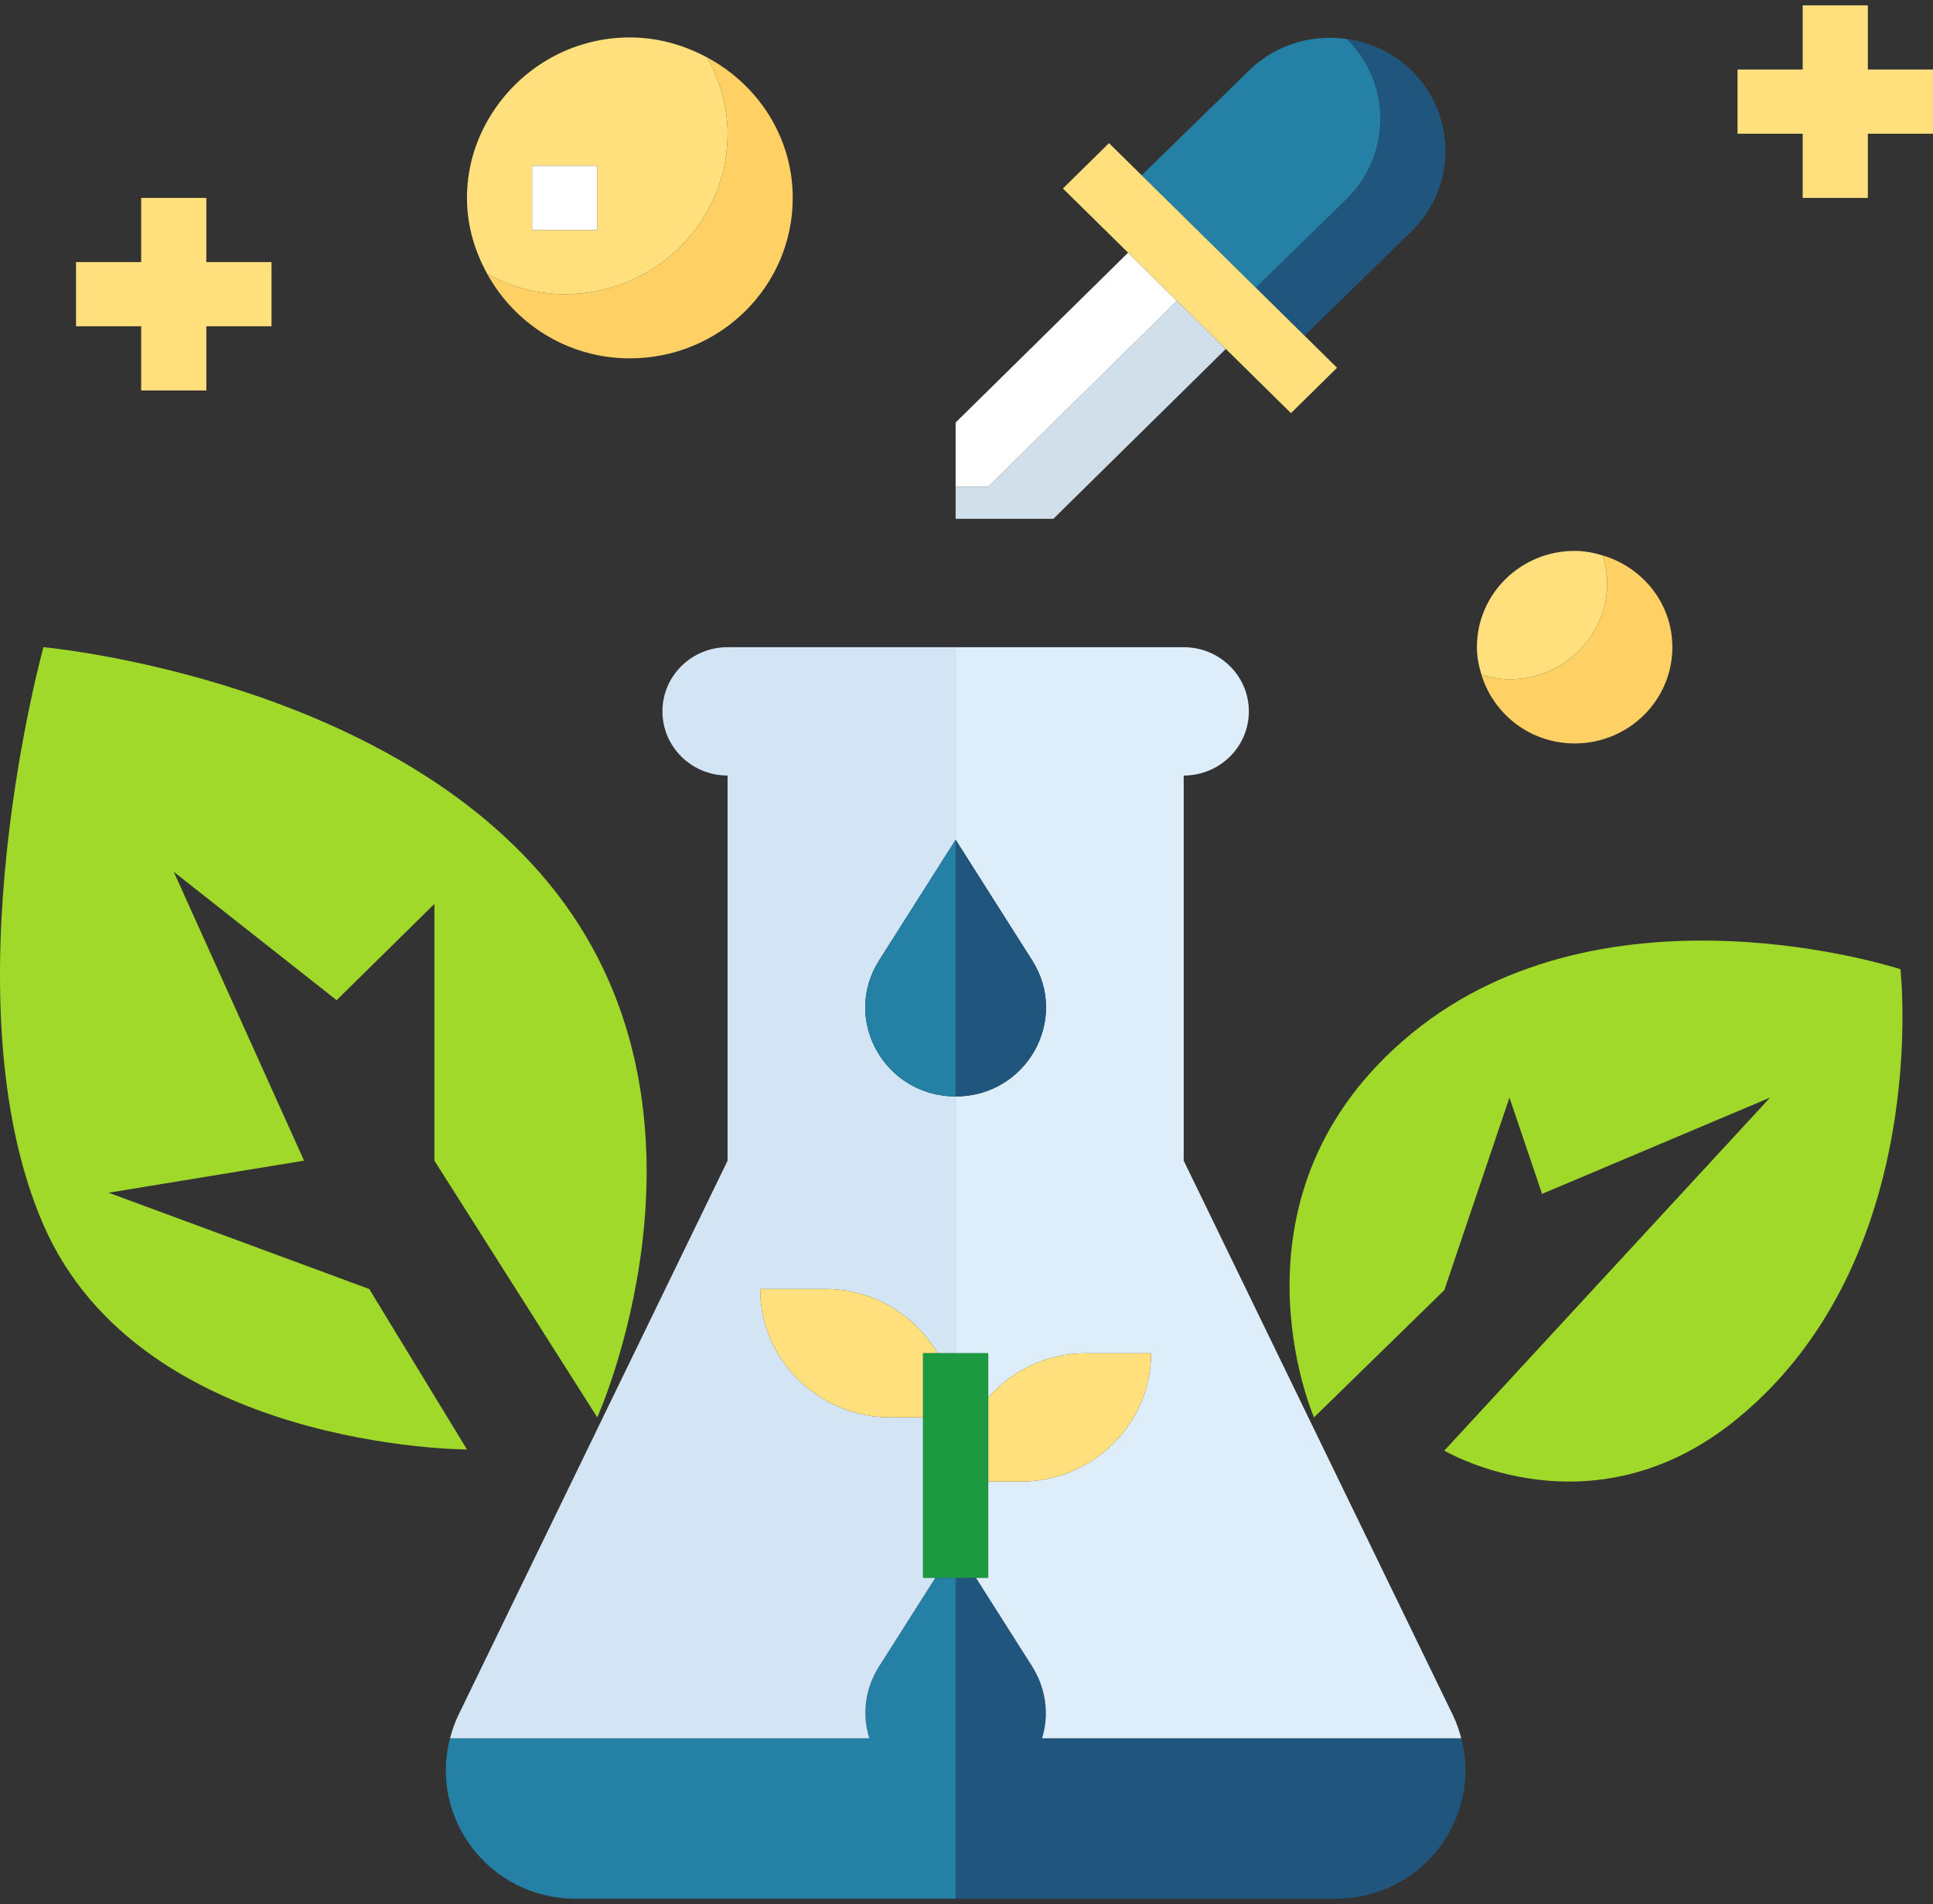 <?xml version="1.0" encoding="UTF-8"?> <svg xmlns="http://www.w3.org/2000/svg" width="66" height="65" viewBox="0 0 66 65" fill="none"><rect x="0" y="0" width="66" height="65" fill="#333333" stroke="none"/> <path d="M12.607 44.003L3.708 40.716L10.382 39.621L5.933 29.761L11.494 34.143L14.832 30.857V39.621L20.393 48.385C20.393 48.385 24.843 38.525 19.281 30.857C13.719 23.188 1.483 22.093 1.483 22.093C1.483 22.093 -1.854 34.143 1.483 41.812C4.82 49.48 15.944 49.48 15.944 49.48L12.607 44.003Z" fill="#A0D92A"></path> <path d="M31.934 53.862L30.015 56.886C29.515 57.675 29.437 58.562 29.681 59.34H15.366C14.647 62.033 16.688 64.817 19.667 64.817H32.629V53.862H31.934Z" fill="#2580A6"></path> <path d="M35.577 59.34C35.666 59.066 35.711 58.781 35.711 58.485C35.711 57.949 35.566 57.401 35.243 56.886L33.325 53.862H32.629V64.817H45.592C48.57 64.817 50.611 62.033 49.893 59.34H35.577Z" fill="#20557D"></path> <path d="M35.243 32.785C36.526 34.807 35.05 37.43 32.629 37.43V46.194H33.741V47.705C34.557 46.786 35.742 46.194 37.078 46.194H39.303C39.303 48.614 37.311 50.576 34.854 50.576H33.741V53.862H33.324L35.243 56.886C35.566 57.401 35.71 57.949 35.71 58.485C35.71 58.781 35.666 59.066 35.577 59.34H49.893C49.821 59.073 49.733 58.807 49.605 58.545L40.416 39.621V26.475C41.644 26.475 42.641 25.494 42.641 24.284C42.641 23.073 41.644 22.093 40.416 22.093H32.629V28.666L35.243 32.785Z" fill="#DEEDFA"></path> <path d="M30.015 56.886L31.934 53.862H31.517V48.385H30.404C27.947 48.385 25.955 46.423 25.955 44.003H28.18C29.823 44.003 31.241 44.889 32.012 46.194H32.629V37.43C30.208 37.43 28.732 34.807 30.015 32.785L32.629 28.666V22.093H24.843C23.614 22.093 22.618 23.073 22.618 24.284C22.618 25.494 23.614 26.475 24.843 26.475V39.621L15.653 58.545C15.526 58.807 15.437 59.073 15.366 59.34H29.682C29.437 58.562 29.515 57.675 30.015 56.886Z" fill="#D3E5F4"></path> <path d="M30.015 32.785C28.732 34.807 30.208 37.43 32.629 37.43V28.666L30.015 32.785Z" fill="#2580A6"></path> <path d="M35.243 32.785L32.629 28.666V37.43C35.05 37.43 36.526 34.807 35.243 32.785Z" fill="#20557D"></path> <path d="M41.854 11.912L40.185 10.269L33.742 16.615H32.629V17.711H35.966L41.854 11.912Z" fill="#D0DFEA"></path> <path d="M45.977 6.795L42.877 9.821L44.543 11.462L48.202 7.89C49.738 6.378 49.738 3.925 48.202 2.413C47.58 1.799 46.799 1.448 45.99 1.332C47.512 2.845 47.509 5.287 45.977 6.795Z" fill="#20557D"></path> <path d="M40.185 10.269L38.517 8.626L32.629 14.424V16.615H33.742L40.185 10.269Z" fill="white"></path> <path d="M45.977 6.795C47.509 5.286 47.512 2.845 45.99 1.332C44.803 1.161 43.554 1.513 42.641 2.413L38.981 5.985L42.877 9.821L45.977 6.795Z" fill="#2580A6"></path> <path d="M48.202 35.277C41.528 40.755 44.865 48.385 44.865 48.385L49.315 44.041L51.539 37.468L52.652 40.755L60.438 37.468L49.315 49.519C49.315 49.519 54.343 52.513 59.326 48.423C66 42.946 64.888 33.086 64.888 33.086C64.888 33.086 54.876 29.8 48.202 35.277Z" fill="#A0D92A"></path> <path d="M34.854 50.576C37.311 50.576 39.303 48.614 39.303 46.194H37.079C35.742 46.194 34.557 46.786 33.742 47.705V50.576H34.854Z" fill="#FFE07D"></path> <path d="M32.012 46.194C31.241 44.889 29.823 44.003 28.18 44.003H25.955C25.955 46.423 27.947 48.385 30.404 48.385H31.517V46.194H32.012Z" fill="#FFE07D"></path> <path d="M19.281 10.042C18.319 10.042 17.429 9.78 16.64 9.357C17.582 11.062 19.395 12.233 21.506 12.233C24.577 12.233 27.067 9.781 27.067 6.756C27.067 4.677 25.878 2.891 24.147 1.963C24.577 2.74 24.843 3.617 24.843 4.565C24.843 7.59 22.353 10.042 19.281 10.042Z" fill="#FFD064"></path> <path d="M19.281 10.042C22.353 10.042 24.843 7.59 24.843 4.565C24.843 3.618 24.576 2.74 24.147 1.963C23.358 1.54 22.467 1.278 21.506 1.278C19.678 1.278 18.07 2.158 17.056 3.499C16.366 4.411 15.944 5.531 15.944 6.756C15.944 7.703 16.21 8.58 16.64 9.357C17.429 9.78 18.319 10.042 19.281 10.042ZM18.169 5.66H20.393V7.851H18.169V5.66Z" fill="#FFE07D"></path> <path d="M51.539 23.188C51.205 23.188 50.888 23.125 50.583 23.035C50.996 24.387 52.256 25.379 53.764 25.379C55.607 25.379 57.101 23.908 57.101 22.093C57.101 20.607 56.094 19.367 54.72 18.96C54.812 19.26 54.876 19.572 54.876 19.902C54.876 21.717 53.382 23.188 51.539 23.188Z" fill="#FFD064"></path> <path d="M51.539 23.188C53.382 23.188 54.876 21.717 54.876 19.901C54.876 19.572 54.812 19.26 54.72 18.96C54.416 18.869 54.099 18.806 53.764 18.806C51.921 18.806 50.427 20.277 50.427 22.093C50.427 22.422 50.491 22.734 50.583 23.034C50.888 23.125 51.205 23.188 51.539 23.188Z" fill="#FFE07D"></path> <path d="M41.854 11.912L44.079 14.103L45.652 12.554L44.543 11.462L42.877 9.821L38.981 5.984L37.865 4.886L36.292 6.435L38.517 8.626L40.185 10.269L41.854 11.912Z" fill="#FFE07D"></path> <path d="M33.742 50.576V47.705V46.194H32.629H32.012H31.517V48.385V53.862H31.934H32.629H33.325H33.742V50.576Z" fill="#1D9942"></path> <path d="M63.775 2.373V0.182H61.551V2.373H59.326V4.565H61.551V6.756H63.775V4.565H66V2.373H63.775Z" fill="#FFE07D"></path> <path d="M20.393 5.66H18.169V7.851H20.393V5.66Z" fill="white"></path> <path d="M4.82 13.329H7.045V11.138H9.27V8.947H7.045V6.756H4.82V8.947H2.596V11.138H4.82V13.329Z" fill="#FFE07D"></path> </svg> 